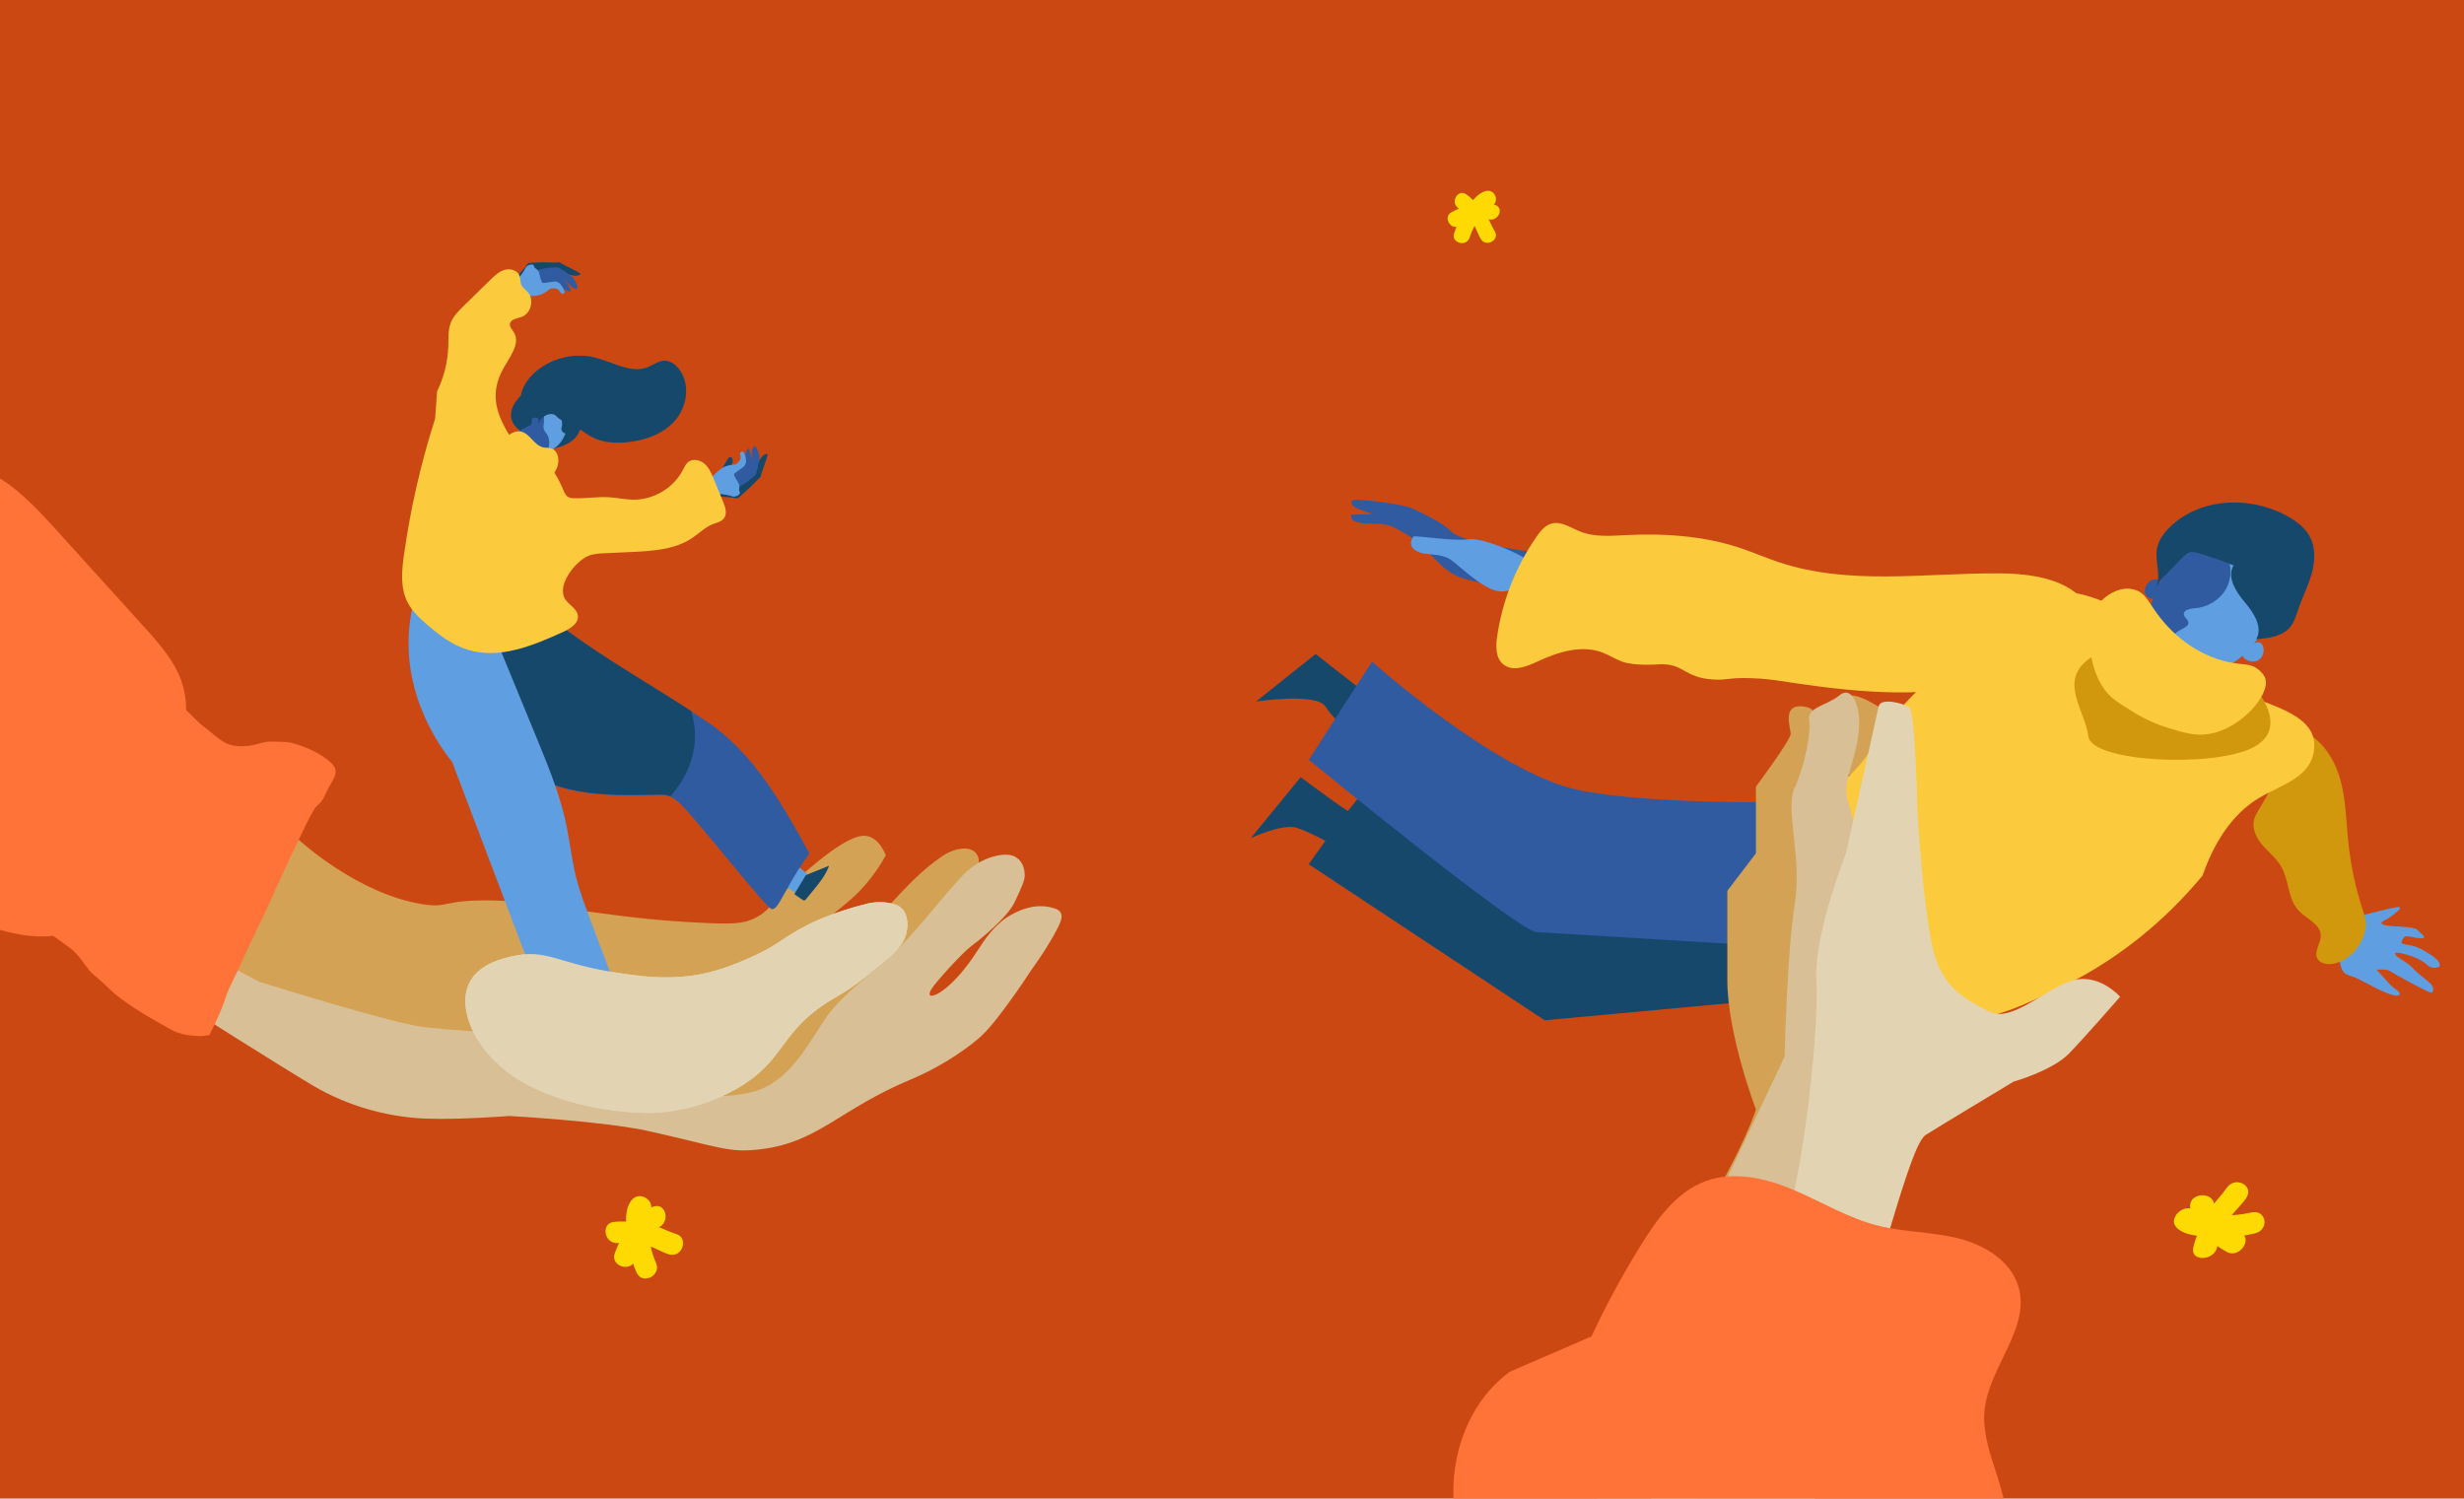 <?xml version="1.0" encoding="utf-8"?>
<!-- Generator: Adobe Illustrator 27.0.1, SVG Export Plug-In . SVG Version: 6.00 Build 0)  -->
<svg version="1.1" id="Calque_1" xmlns="http://www.w3.org/2000/svg" xmlns:xlink="http://www.w3.org/1999/xlink" x="0px" y="0px"
	 viewBox="0 0 2042 1242" style="enable-background:new 0 0 2042 1242;" xml:space="preserve">
<style type="text/css">
	.st0{fill:#CC4813;}
	.st1{fill:#16486C;}
	.st2{fill:#305BA1;}
	.st3{fill:#609EE2;}
	.st4{fill:#D3A254;}
	.st5{fill:#D2980D;}
	.st6{fill:#FCCA3D;}
	.st7{fill:#D8BF95;}
	.st8{fill:#E2D4B3;}
	.st9{fill:#FF7238;}
	.st10{fill:#FFD902;}
</style>
<rect x="-85.9" y="-25.7" class="st0" width="2398.3" height="1298.3"/>
<g>
	<path class="st1" d="M1131,573.9l-40.7-31.9l-49.4,39.4c0,0,50-7.5,57.4,4c7.4,11.5,21.4,22.6,21.4,22.6L1131,573.9z"/>
	<path class="st1" d="M1592.4,817.4c-9.5,0-312.3,28.2-312.3,28.2l-195.5-129.3c0,0,40.8-58.6,48.5-61.7
		c7.6-3.1,167.7,69.7,167.7,69.7l238-28.4L1592.4,817.4z"/>
	<path class="st2" d="M1531.5,664.2c0,0-6.7,0.2-17.9,0.4c-43,0.8-152.2,1.6-205.9-9.9c-67.8-14.5-170.7-106.4-170.7-106.4
		l-52.3,81.4c0,0,172.7,141.7,188.7,142.8c16,1.1,265.5,16,265.5,16l-14.1-124.1"/>
	<path class="st3" d="M1953.4,759.9c3.3-1,31.4-8.6,34.7-8.1c3.3,0.5-3.3,5.2-7.1,8.1c-3.8,2.9-11.3,4.8-4.9,6.7
		c6.3,1.9,23.9,0.7,27.3,4.1c3.3,3.5,9.1,6.9,2.7,6.9s-12.6-3.7-14.5,0c-1.9,3.7-2.9,4.7,4.7,5.6c7.6,1,14.3,5.7,18.1,8.1
		c3.8,2.4,7.1,5.3,7.6,8.1s-6.7,4.3-10.9,0c-4.3-4.3-13.3-7.2-13.3-7.2s-14.3-4.8-12.8-1.4c1.4,3.3,9.5,6,14.3,11.3
		c4.8,5.3,13.8,11.5,15.7,13.9c1.9,2.4,1.9,6.2,0,6.7c-1.9,0.5-32.8-16.6-34.7-18.1s-10.8-1-10.8-1s7,7.6,10.8,11.9
		c3.8,4.3,11,7.2,7.6,9.3c-3.3,2.1-18.5-5.7-18.5-5.7s-13.4-7.1-18.2-9.2s-10.1-1-12-12.5S1953.4,759.9,1953.4,759.9z"/>
	<path class="st2" d="M1265.6,456.8c0,0-53.8-7.3-62.3-15.8c-8.5-8.5-23.5-15-32.1-19.3c-8.5-4.3-47.1-8.4-49.7-7.3
		s-2.6,4.4,3.9,7.3c6.5,2.9,13.1,4.2,13.1,4.2l-18.6,0.7c0,0-2.3,4.9,6.9,6.7c9.2,1.8,18.3-1,28.1,3.7c9.8,4.7,20.3,11.4,28.1,19.8
		c7.8,8.4,17,19.6,32.7,23.5s46.4,10,46.4,10l11.1-33.5H1265.6z"/>
	<path class="st3" d="M1252.4,456.8c0,0-24.7-11.6-35.9-9.8c-11.2,1.8-44.4-3.5-45.2-2.3c-0.8,1.2-5.2,7.5,2.6,12
		c7.8,4.5,20.3,0.6,30.1,8.4s28.6,26,41.2,25.1c12.6-0.9,26.8-12,28.1-17.9C1274.6,466.5,1252.4,456.8,1252.4,456.8z"/>
	<path class="st4" d="M1564.1,590c-1.7,0-24.7-17.8-33.9-12.7s-16.7,48.9-16.7,48.9l21.3,17.8l29.3-24.7V590z"/>
	<g>
		<path class="st5" d="M1902.4,603.7c18.1,4.7,30.6,21.7,36.2,39.5c5.6,17.8,5.6,36.8,7.6,55.4c2,19.2,6.1,38.2,12.2,56.5
			c1,3,2.1,6,2.3,9.2c0.2,3.1-0.3,6.3-1.2,9.3c-3.7,12.3-13.6,23.1-26.3,25.2c-4.8,0.8-10.8-0.2-12.9-4.7c-2.7-5.8,3.1-12.2,3-18.7
			c-0.1-9.6-12-13.8-18.5-20.9c-8.8-9.5-7.7-24.7-14.1-36c-3.8-6.7-9.9-11.6-15-17.3s-9.3-13.2-7.9-20.7c0.7-3.9,2.9-7.4,4.9-10.7
			c12.4-20.5,22.7-42.4,30.6-65"/>
	</g>
	<path class="st6" d="M1677.2,503c0,0-90.7,57.8-120.7,109.1c-36.4,62.2-81.4,51.9-88,80.1c-13.6,57.5,57.9,144.4,136.8,153.2
		c37.3,4.2,67.3-10.1,101-26.3c59.7-28.5,98.1-68.2,119-93.4c13.2-37.6,31.7-55.2,46.6-64.2c16.8-10.2,39.6-16,44.9-35.1
		c2.1-7.5,0.8-13.9,0-16.3c-9.8-29.8-77.8-30.8-105.2-63C1780,509.8,1704.3,469.1,1677.2,503z"/>
	<g>
		<path class="st2" d="M1814.1,449.3c-2.3,2.1-4.4,4.3-6.4,6.6c-20.8,23.6-31.8,55.4-30,86.8c0.1,2.7,0.4,5.5,2,7.6
			c1.4,1.9,3.6,3,5.7,4c17.3,7.7,37.9,7.9,55.3,0.4c17.4-7.5,31.5-22.5,37.9-40.3c4.1-11.6,4.9-25-1.1-35.7
			c-3.9-6.9-10.2-12.1-16.7-16.6c-13.7-9.5-30.5-17.3-46.7-13.2"/>
	</g>
	<g>
		<g>
			<path class="st3" d="M1815.8,448.5l23.4,4.2c-1.7-1.4-3.6-2.7-5.6-3.6C1827.7,447.7,1821.7,447.3,1815.8,448.5z"/>
		</g>
		<g>
			<path class="st3" d="M1840.7,554.7c17.4-7.5,31.5-22.5,37.9-40.3c4.1-11.6,4.9-25-1.1-35.7c-3.9-6.9-10.2-12.1-16.7-16.6
				c-4.2-2.9-8.6-5.6-13.3-7.9l-8.3-1.5c1.2,1,2.3,2.1,3.3,3.4c6.9,8.5,7.8,21.2,2.8,31c-5,9.7-15.6,16.3-26.5,17
				c-4,0.3-9.7,1.6-8.9,5.5c0.4,2.1,2.9,3.4,3.5,5.5c1.7,5.8-10,6.2-11.7,12c1.2,2.2,2.4,4.4,3.6,6.6c-7,0.6-15.4,2.3-17.8,8.9
				c-1.4,3.9-0.1,8.2,1.8,11.8c0.4,0.7,0.7,1.3,1.1,2C1806.6,561.9,1824.9,561.5,1840.7,554.7z"/>
		</g>
	</g>
	<g>
		<path class="st2" d="M1789.1,488.4c3-1.4,2.1-6.5-1-7.8s-6.6,0.6-8.6,3.3c-1.9,2.5-2.7,6-1.4,8.8c1.3,2.8,5.1,4.5,7.8,3"/>
	</g>
	<g>
		<path class="st3" d="M1865.4,535.3c2.3-2,5.5-4.1,8.1-2.4c0.8,0.5,1.3,1.3,1.7,2.2c2.1,4.5-0.1,10.5-4.6,12.5s-10.5-0.2-12.5-4.7"
			/>
	</g>
	<g>
		<path class="st1" d="M1786.6,486.9c4.8-9.6-0.9-21.2,0.9-31.9c1.2-7.2,5.8-13.4,11-18.4c25.4-24.6,67.8-25.9,98.4-8.1
			c6.9,4,13.5,9.1,17.3,16.2c5,9.2,4.4,20.6,1.6,30.7c-2.8,10.1-7.7,19.5-11.1,29.5c-1.7,5-3.2,10.3-6.5,14.5
			c-6.5,8.1-18.1,9.6-28.4,10.4c5.7-9.9-2-21.9-9.4-30.6c-7.4-8.7-15.1-20.7-9.4-30.6c-9.5-3.9-19.3-7.3-29.2-10.2
			c-2.2-0.6-4.6-1.3-6.8-0.7c-2.6,0.6-4.6,2.6-6.4,4.5c-6.1,6.2-12.2,12.5-18.2,18.7"/>
	</g>
	<g>
		<path class="st6" d="M1730.7,502.3c-15.6-22.6-46.9-27-74.4-27.1c-61.1-0.3-124,10.1-182-9.2c-10.7-3.6-21.1-8.1-31.7-11.7
			c-30.5-10.2-63.1-12.4-95.2-10.8c-12.8,0.6-26.1,1.8-38-3c-7.7-3.1-15.4-8.7-23.5-6.6c-5.5,1.5-9.4,6.3-12.6,11
			c-17.1,24.6-28.3,53.1-32.6,82.7c-1.2,8.2-1.3,17.9,5.2,23.1c7.8,6.3,19.2,1.8,28.2-2.4c16.8-7.8,36.2-14.1,53.6-7.6
			c5.8,2.2,11,5.6,16.8,7.7c9.4,3.5,26.8,2.4,30.9,2.2c20.3-1,19.8,11.3,45.1,12.6c10.7,0.6,12.2-1.6,28.8-1.2
			c13,0.3,22.6,1.8,26.4,2.4c39.8,6,105.5,15.9,156.3,3.6c20.5-5,50.6-16.4,83.4-46.8"/>
	</g>
	<g>
		<path class="st4" d="M1307.6,1237.4c0,0,59.7-156,99.4-222.2s48.2-95.7,48.2-95.7s-23.7-62.2-23.7-107.1c0-44.9,0-74.1,0-74.1
			l23.7-31.1V652c0,0,28.8-38.7,28.8-43.8s-8.5-27.2,13.6-22.1c22,5.1-10.2,65.9-10.2,65.9l8.5,79c0,0-1.7,92-1.7,144.9
			c0,52.8-44.1,95.2-44.1,95.2L1307.6,1237.4z"/>
		<path class="st7" d="M1499.2,1289.1l-191.6-51.7l171.3-361.5c0,0,2.2-88.9,8.5-126.9c6.3-38-8.5-78.8,0-96.9
			c8.5-18.2,13.6-45.5,11.9-55.7c-1.7-10.2,15.3-11.9,25.4-20.3c10.2-8.5,18.7,10.2,15.3,33.9s-13.6,39.1-8.5,54.3
			c5.1,15.2,9.2,43.1,9.2,43.1s-12.6,53.5-16,92.5c-3.4,39,18.7,110.2-11.9,174.7s-106.4,269.6-106.4,269.6L1499.2,1289.1z"/>
		<path class="st8" d="M1356.8,1228.9l135.7,149.2c0,0,0-128.9,32.2-223.8c32.2-95,57.7-205.2,71.2-213.7s72.9-44.2,72.9-44.2
			s32.2-9.1,45.8-23.2c13.6-14,42.4-47.1,42.4-47.1s-17-19.6-39-13.6c-22,6-50.9,35.7-69.5,25.9s-37.3-18.3-45.8-48.8
			s-13.6-115.4-13.6-115.4s-1.7-84.6-6.8-88c-5.1-3.4-23.7-8.3-25.4-0.8c-1.7,7.6-27.1,121.9-27.1,121.9s-27,68.6-24.5,105.1
			c2.5,36.5-11.1,207.8-53.5,282.4S1356.8,1228.9,1356.8,1228.9z"/>
	</g>
	<g>
		<path class="st9" d="M1318.9,1107.6c12.2-26.1,26-51.5,41.2-76c13.5-21.8,29.7-44.1,53.7-52.8c23.5-8.5,49.9-2.3,72.9,7.5
			s44.7,23.1,69,29.3c21.8,5.6,44.8,5.2,66.7,10.6c21.9,5.4,44.1,18.6,50.4,40.3c10,34.6-24.6,66.4-28.1,102.2
			c-2.2,21.9,7.4,43.1,13.4,64.3c5.4,19,7.9,38.8,7.5,58.6c-0.3,13.5-2.1,27.4-8.8,39.1c-6.6,11.5-17.4,19.9-28.1,27.8
			c-33.1,24.6-68,47.8-106.9,61.5c-89.7,31.7-196.9,6.3-262.8-62.3c-28.9-30.1-50.5-68.8-54.1-110.4c-3.6-41.6,12.7-86,46.5-110.5"
			/>
	</g>
	<path class="st5" d="M1867,567.9c0,0,32.8,34.9,0,51.7s-133.8,12.1-136.3-9.3s-26.1-46.9,2.4-65.5
		C1761.6,526,1867,567.9,1867,567.9z"/>
	<g>
		<path class="st6" d="M1744.8,494.9c1-0.8,12.5-10.1,24.8-6c9.2,3.1,10.9,10.7,20.6,23c16.9,21.5,40.1,35.2,64.3,38.1
			c4.5,0.5,9.1,0.7,13.4,2.5c1,0.4,8.3,4.7,9.7,10.7c3.1,13-19.9,40-45.8,44.9c-12.4,2.3-22.8-1-36.5-5.3
			c-14.3-4.5-24.3-10.7-31.9-15.5c-9.7-6.1-14.7-9.4-19.6-16.2c-6.9-9.7-9.3-20.2-10.6-26.4c-1.9-8.9-3.8-17.7-1.1-28.3
			C1732.9,512.9,1735.9,502.3,1744.8,494.9z"/>
	</g>
	<path class="st1" d="M1131,680.1c-4.4,0.7-53.1-36-53.1-36l-41.4,50.6c0,0,26.2-12.6,38.5-8.5c12.4,4.1,31.3,15,31.3,15L1131,680.1
		z"/>
</g>
<g>
	<g>
		<path class="st4" d="M144.2,824.3c14.5,14.3,42.1,15.1,97.2,16.6c11.2,0.3,22.6,0.1,37.3,5.1c10,3.4,15.7,7.3,30.8,11.9
			c6.9,2.1,13.3,3.7,20.9,5c25.4,4.5,51.2,6.1,76.7,9.3c39,4.9,77.4,13.7,114.7,26.2c18.9,6.3,37.6,13.7,57.2,16.9
			c50.1,8.3,84.3-28,112.1-64.3c34.3-44.7,72.7-80.6,111.5-121.3c5.2-5.5,10.7-13,7.8-20c-4.3-10.2-19.6-6.7-28.8-0.6
			c-38.2,25.5-49.6,58.7-101.5,84.5c-8.3,4.1-15.5,6.6-19.7,7.9c1.5-5.3,4.2-13,9.3-21.3c13.6-22.1,30.3-26,49.7-49.6
			c4.2-5.1,9.5-12.3,14.7-21.7c-2.3-5.6-6.3-12.8-13.4-15.4c-5.4-2-15.8-2.6-49.2,25.7c-33.2,28.2-32.8,37.1-50.4,43.6
			c-9.9,3.6-23.7,2.9-50.8,1.4c-26-1.5-45.6-3.9-56.8-5.3c-76-9.6-80.6-12.1-104.9-12.6c-42.9-0.8-36.2,6.7-59,3
			c-53-8.7-99.6-51-105-55.9c-16.2-15-22-24.5-35.2-25.3c-23.6-1.5-42.9,27.1-49.6,36.9C136.8,739,118.9,799.4,144.2,824.3z"/>
		<path class="st7" d="M422,924.9c0,0,79,4.3,116.3,12.7c59.7,13.4,66.1,18.3,93.5,14.7c46.7-6.1,63.8-32.7,122.2-57.3
			c4.9-2.1,24.9-10.3,46.6-26.2c3.5-2.6,6.6-4.9,10.7-8.4c4.9-4.3,11.9-11.1,31.1-38.3c9.6-13.6,6.6-10.2,15.7-23
			c1.8-2.6,8.1-11.4,14.9-23.4c6.3-11.1,8-15.8,6-19.3c-1.5-2.7-4.7-3.5-8.3-4.4c-18.2-4.4-35.2,7.6-37.7,9.3
			c-2.3,1.7-3.8,2.9-5.6,4.6c-11.1,10.5-14.3,18.4-24.3,32.1c-10,13.7-20.1,22.6-26.4,25.8c-6.3,3.2-7.9,1-4.7-4.2
			c3.2-5.3,25.4-30,33.3-35.8c7.9-5.8,29.6-23.7,35.4-35.8c5.8-12.1,8.5-18.4,8.5-22.1c0-3.7-0.5-11.6-7.9-15.8
			c-7.4-4.2-24.2-0.6-36.9,9.4c-12.7,10-39.1,45.8-58.6,65.2c-19.5,19.5-47,38.4-60.7,57.9c-13.7,19.5-28.6,51.1-57,61
			c-28.5,10-73.8,1.4-73.8,1.4s-109.5-47.1-135.9-48.7c-26.3-1.6-39.5-2.2-65.9-4.9c-26.3-2.7-137.5-37.7-137.5-37.7L167,788.6
			l-10.6,46.9c0,0,71.6,45.5,102.6,64c31.1,18.5,64.8,26.5,94.3,27.6C382.8,928.1,422,924.9,422,924.9z"/>
		<g>
			<path class="st9" d="M173.6,857.8c4-8.4,8.2-16.6,11.4-25.4c2.2-6.2,4.2-12.2,7.2-18.1c6-11.6,10.7-23.6,16.5-35.2
				c13.8-27.7,25.6-56.3,39.3-84c4.1-8.2,7.5-16.4,12.3-24.2c1.3-2.1,2.5-3.1,4.3-4.8c3.7-3.5,5.2-8.4,7.5-12.9
				c2.1-4.1,6.8-9.8,6-14.8c-0.7-4.3-4.8-7.3-8-9.7c-8.3-6.1-18.9-10.6-29-13.1c-4.7-1.1-10-0.7-14.8-1c-7.2-0.4-13,2.6-20.1,3.5
				c-5.6,0.7-12.8,0.6-18-1.8c-7-3.2-12.4-9-18.6-13.5c-6.1-4.5-10.9-10.3-16.5-15.4c-5.3-4.8-11.7-8.3-17.2-12.9
				c-5.5-4.5-11.3-9-16.5-13.9c-8.6-8.1-14.6-17.8-21.7-27.1c-7.2-9.4-14.4-18.9-21.7-28.3c-7.8-10.1-14-21.2-20.9-32
				c-3.6-5.6-7.3-13.7-12.8-17.7c-3.4-2.5-8.3-2.8-12.1-1.4c-3.6,1.4-7.3,4.5-10.8,6.2c-4.5,2.2-8.8,4.5-13.2,6.9
				c-10.7,5.9-19.3,12.4-27.7,21.4c-11.4,12.2-16.3,27.4-22.5,42.7c-5.1,12.5-10.5,25.1-15.4,37.7c-3.7,9.6-4,19-5.6,29.1
				c-1.5,9.6-2.7,18.7-3.2,28.4c-0.6,13.2,1.2,25,4.4,37.9c3.6,14.4,10.5,29.8,21.3,40.2c6.6,6.4,12.6,13.4,19.4,19.5
				c8.3,7.4,16.5,14,25.7,20.3c9.3,6.4,17,14.5,26.5,20.7c9.9,6.6,19.3,13.7,28.9,20.6c6.7,4.8,11.1,12.7,16.3,18.9
				c2.2,2.6,4.9,4.6,7.4,6.7c4.6,3.9,8.7,8.4,13.4,12.3c14.2,11.7,30.4,20.6,46.4,29.6c8.2,4.6,16.4,5.2,25.5,5.6"/>
		</g>
		<path class="st8" d="M627.4,791c-4.5,2.1-19,9-33.9,13.3c-32.5,9.5-61.3,5.2-85.3,1.4c-46.2-7.4-55.5-19.6-83.4-13.2
			c-8.2,1.9-28.9,6.4-36.3,23.1c-5.1,11.4-2.8,24.8,2.2,36.2c9.7,22.2,29.2,39.1,51,49.6c27.9,13.3,61.4,20.1,92.2,21
			c14.5,0.4,44.9-2.1,76.1-19.8c42.7-24.1,34.8-48.8,83-76.3c13.5-7.7,22.4-14.8,39.9-29.4c8.9-7.4,17.3-15,18.8-26.4
			c0.3-2,1.6-12-4.6-17.8c-2.9-2.8-6.5-3.5-10.2-4.3c-8.7-1.7-16,0-18.1,0.5c-29.7,7.3-48.7,17.2-48.7,17.2
			C647.4,777.8,647.4,781.4,627.4,791z"/>
		<g>
			<g>
				<path class="st3" d="M650.7,709.3c6.1,5,12.3,10,18.4,15c0.4,0.3,0.7,0.6,0.9,1c0.2,0.5-0.1,1.1-0.3,1.6
					c-2.5,5.2-5.6,10.1-9.3,14.5c-7.4-6.5-16.1-11.5-25.5-14.4"/>
			</g>
			<g>
				<path class="st2" d="M463,813.6c7.2,6.1,13.2,13.7,17.6,22c3.3-2.4,7.2-4,11.2-4.7c-4.9-9.3-9.1-18.9-12.7-28.8"/>
			</g>
			<g>
				<path class="st1" d="M598.1,388.9c1.5-2.6,3-5.2,4.6-7.9c0.6-1,1.5-2.2,2.6-2.2c1.1,0.1,1.8,1.4,1.9,2.5
					c0.1,1.1-0.1,2.2-0.5,3.2c-0.5,1.1-1.3,2-1.5,3.1c-0.4,1.8,0.5,3.6,1.4,5.2"/>
			</g>
			<g>
				<path class="st1" d="M432.9,338.7c-4.4-9.7,1.2-21.3,8.9-28.7c13.4-12.9,33.6-18.2,51.6-13.6c14.7,3.7,29.7,13.5,43.7,7.8
					c4.5-1.8,8.6-5.2,13.5-5.3c4.4-0.1,8.5,2.7,11.4,6c10.2,11.9,8,31.3-2.2,43.2c-10.2,12-26.3,17.4-41.9,18.6
					c-9.4,0.7-19.2-0.1-27.5-4.6c-6.9-3.7-13.1-10.1-20.9-9.8"/>
			</g>
			<g>
				<path class="st2" d="M427.7,487c46.4,45.8,104.9,75,158.4,111.2c38.5,26,62.3,68.3,84.7,109.1c-3.2,4.5-8.2,11.6-13.7,20.9
					c-9.8,16.6-13.1,25.7-17.5,25.3c-4.4-0.4-59-70.5-75.2-86.7c-2.9-2.9-6.1-5.6-10-6.9c-3.4-1.1-7-1.1-10.5-1
					c-21.3,0.4-42.7,1-63.7-2.7c-21-3.7-41.7-12-56.6-27.2c-15.8-16.2-23.6-33.4-26.7-43.6"/>
			</g>
			<g>
				<path class="st1" d="M575.8,605.2c-0.4-5.4-1.5-10.7-3-15.9c-42.8-27.8-87.9-52.4-126.8-85.6l-23.6,0l-25.3,81.3
					c3.2,10.1,10.9,27.4,26.7,43.6c14.9,15.2,35.6,23.6,56.6,27.2c21,3.7,42.4,3.1,63.7,2.7c3.5-0.1,7.2-0.1,10.5,1
					c0.3,0.1,0.7,0.3,1,0.4C569.1,644.9,577.3,625.4,575.8,605.2z"/>
			</g>
			<g>
				<path class="st3" d="M346.5,486.3c-3.8,11.1-7.1,25-7.8,41.1c-2.1,52,25.1,90.4,36.1,104.3c25.2,66.5,50.5,133,75.7,199.5
					c18.5-8.1,37.8-14.5,57.5-19c-6.5-17.2-12.9-34.4-19.4-51.6c-4.1-11-8.3-22-11.1-33.3c-3.7-14.6-5.2-29.6-8.3-44.3
					c-5.2-24.4-14.7-47.7-24.2-70.8c-13.3-32.2-27-65.5-43.9-106.7"/>
			</g>
			<g>
				<path class="st1" d="M453.5,372.9c9.6-1.8,20.3-4.5,25.4-12.9c2.5-4.1,3.3-9.1,5.9-13.1c5.3-8.4,16.4-10.4,26.1-12.4
					c3.5-0.7,7-1.6,10.1-3.4c3-1.9,5.5-4.9,5.9-8.4c0.4-4-2.1-8-5.6-10.1c-3.4-2.2-7.6-2.9-11.6-3c-10.5-0.3-21.2,3.1-29.6,9.4"/>
			</g>
			<path class="st1" d="M426.1,231.8c5.9-6.6,9.8-11,10.5-12.3c0.1-0.2,0.6-1.1,1.6-1.5c0.5-0.2,1-0.2,1.2-0.2c4,0,7.9-0.5,11.9-0.4
				c10.2,0.2,10.7,0.2,11,0.1c0.1,0,0.7-0.2,1.4,0c0.8,0.2,1.3,0.6,1.4,0.7c1.7,1.3,11.5,5.6,15.2,8c0.2,0.2,0.7,0.5,0.7,0.9
				c0,0.7-1.5,1.1-2,1.2c-3,0.8-6.8-0.4-9.7-1.5c0,0-3.3-1.3-9.5-4.1l0,0c-4.7,0.7-9.4,1.3-14,2"/>
			<path class="st2" d="M443.5,224.6c3.1-1.1,7.1-2.2,11.9-2.7c2.7-0.3,5.1-0.3,7.3-0.2c1.6,0.9,3.3,1.9,5,3
				c2.8,1.9,5.3,3.8,7.5,5.6c2.1,3.5,4.2,7.8,3,8.9c-0.2,0.2-0.6,0.3-1.6,0.1c-3.5-0.8-5.2-4.1-7.1-6.1c-1.7-1.9-4.9-4-11.1-4.6
				c-3.6,0.6-7.2,1.2-10.8,1.8"/>
			<path class="st2" d="M443.5,230.4l14.2-2.8c3.3,0.9,6.5,1.9,9.8,2.8c0.9,1.5,2.2,3.7,3.7,6.5c1.7,3.1,2.1,4,1.7,4.4
				c-0.7,0.8-3.8-0.6-5.6-1.8c-2.2-1.4-3.5-3.1-4.3-4.4h-6.4c-2.8,0.3-5.7,0.6-8.5,0.9"/>
			<path class="st3" d="M450.5,234.6c2.6-0.4,5.2-0.7,7.8-1.1c0.6-0.1,1.7-0.3,3,0c2,0.5,3.1,2,3.4,2.4c0.3,0.3,0.6,0.7,0.9,1.1
				c1.5,2,2.1,4.2,2.3,5.7c-0.9,0.8-1.5,0.9-2,0.8c-1.7-0.2-1.7-2.9-4.2-4c-1.1-0.5-2.4-0.5-3.4-0.5c-1,0-1.9,0.1-2.5,0.3
				c-0.5,0.5-1.2,1.1-2.2,1.8c0,0-2.6,1.9-5.5,3.1c-4.4,1.8-15.3,1.2-15.3,1.2l-6.9-10.3c0,0,7.7-8.5,9.3-12.5
				c1.7-3.9,7.3-4.1,7.3-2.1c0,2,3.3,2.3,4.3,5.6c0.9,3.3,0.9,4,1.4,5.6c0.5,1.6,1.1,2.4,1.1,2.4l0,0"/>
			<path class="st1" d="M593.3,411.3c8.9,0.6,14.7,1.1,16.1,1.5c0.2,0.1,1.2,0.3,2.2,0c0.5-0.2,0.9-0.6,1-0.7c2.8-2.8,6-5.2,8.8-8
				c7.2-7.3,7.5-7.6,7.8-7.8c0.1-0.1,0.6-0.4,1-1c0.4-0.7,0.5-1.3,0.5-1.5c0.3-2.2,4.4-12,5.3-16.4c0.1-0.3,0.2-0.8-0.1-1.1
				c-0.5-0.5-1.9,0.3-2.3,0.5c-2.7,1.5-4.6,5.1-5.9,7.8c0,0-1.5,3.2-3.9,9.6l0,0c-3.8,2.8-7.6,5.6-11.4,8.4"/>
			<path class="st2" d="M610.8,404.2c3-1.4,6.7-3.4,10.4-6.3c2.1-1.7,3.9-3.3,5.3-4.9c0.5-1.8,1-3.7,1.5-5.7
				c0.7-3.3,1.2-6.4,1.4-9.2c-1-4-2.5-8.5-4-8.4c-0.3,0-0.7,0.2-1.2,1c-2,3-0.9,6.6-0.8,9.3c0.1,2.6-0.7,6.3-4.8,11
				c-3,2.1-6,4.2-9,6.3"/>
			<path class="st2" d="M606.8,400.1l12.1-7.9c1.7-2.9,3.4-5.9,5-8.8c-0.4-1.7-1-4.2-1.8-7.2c-0.9-3.4-1.3-4.3-1.8-4.4
				c-1.1-0.1-2.3,3.1-2.8,5.2c-0.6,2.5-0.3,4.7-0.1,6.1l-4.6,4.5c-2.3,1.8-4.5,3.5-6.8,5.3"/>
			<path class="st3" d="M608.9,392.2c2.1-1.6,4.2-3.1,6.4-4.7c0.5-0.3,1.4-0.9,2.1-2.1c1.1-1.8,0.9-3.6,0.8-4.1c0-0.4,0-0.9-0.1-1.4
				c-0.3-2.5-1.4-4.5-2.4-5.7c-1.2,0.1-1.7,0.4-2,0.8c-1.1,1.3,0.8,3.3-0.2,5.8c-0.5,1.2-1.4,2.1-2.1,2.7c-0.7,0.7-1.4,1.2-2,1.5
				c-0.7,0-1.6,0.1-2.8,0.2c0,0-3.2,0.4-6.1,1.6c-4.4,1.8-11.8,9.8-11.8,9.8l2.2,12.2c0,0,11.4,0.8,15.4,2.4
				c3.9,1.6,8.1-2.2,6.7-3.6c-1.4-1.4,0.7-4-0.9-7c-1.6-3-2.1-3.5-2.9-5c-0.8-1.4-0.9-2.5-0.9-2.5l0,0"/>
			<g>
				<path class="st6" d="M362.2,324.4c5.7-11.6,8.9-24.5,9.3-37.4c0.2-6.8-0.3-13.8,2.3-20.1c2.2-5.2,6.4-9.3,10.4-13.3
					c7.4-7.2,14.8-14.4,22.2-21.7c3.5-3.4,7.2-6.9,11.9-8.3c4.7-1.3,10.7,0.5,12.3,5.1c0.8,2.3,0.4,5,1.4,7.3
					c1.1,2.5,3.6,4.1,5.5,6.2c5.5,6.3,2.5,17.8-5.4,20.5c-3.7,1.3-8.8,1.8-9.5,5.6c-0.4,2.7,1.9,4.9,3.3,7.2c5.5,9-3,19.7-8.2,28.9
					c-11.4,19.8-7.8,36.1,3.8,55.3c2.1,3.4,4.4,6.7,7.7,9c3.2,2.3,7.1,3.3,10.6,4.9c13,5.9,21.4,18.9,26.9,32.2c1,2.3,2,4.9,4.2,6.1
					c1.4,0.8,3.1,1,4.7,1c9.7,0.4,19.4-1.4,29.1-0.8c6.8,0.4,13.6,2,20.5,2c16.8,0.1,33.3-9.9,40.9-24.9c1.1-2.1,2.1-4.4,3.9-6
					c3.7-3.3,9.9-2.2,13.7,1c3.8,3.2,5.8,8,7.7,12.6c2.6,6.4,5.3,12.7,7.9,19.1c1.8,4.3,3.5,9.6,0.8,13.5c-2.2,3.1-6.3,3.8-9.8,5.2
					c-6.1,2.5-10.9,7.4-16.4,11.1c-14.5,9.9-33.1,11-50.6,11.8c-7.3,0.3-14.5,0.7-21.8,1c-4.5,0.2-9,0.4-13.2,1.9
					c-11.2,4.1-28.2,25.5-19.3,37.1c3.3,4.3,9.1,7.2,9.9,12.6c0.9,6.4-6.1,10.8-11.9,13.5c-25,11.4-52.8,23-79.1,15
					c-13.3-4-24.6-12.7-35-21.8c-5.8-5.1-11.4-10.5-15-17.3c-6.3-12-5-26.5-3.1-39.9c5.4-38.2,14-75.9,25.8-112.6"/>
			</g>
			<g>
				<path class="st3" d="M461.3,340.9c3.1,3,4.8,7.3,4.5,11.6c-0.1,1-1,2.8-0.2,4.5c0.6,1.3,2,2,3,2.3c-0.9,2.5-4.5,10.8-12.7,14.1
					c-2.8,1.1-5.5,1.4-7,1.5c-4.5,0.4-9.4,0.3-13.2-2.2c-2.1-1.4-3.6-3.4-4.9-5.6c-0.8-1.3-1.6-2.8-1.8-4.3c-0.5-3.6,1.8-6.9,4-9.6
					c3.1-3.9,6.6-7.6,10.9-10.2c5.9-3.5,11.8-2.8,14.4-2.5"/>
			</g>
			<g>
				<path class="st2" d="M450.5,355c-0.3-1.6,0.1-3.1,0.3-4.7c0.2-2.6-0.3-5.4,0.5-7.9c0.3-0.9,0.7-1.7,1.3-2.4
					c-3,0.3-5.9,1.4-8.5,2.9c-4.3,2.6-7.7,6.3-10.9,10.2c-2.3,2.8-4.5,6.1-4,9.6c0.2,1.6,1,3,1.8,4.3c1.3,2.1,2.9,4.2,4.9,5.6
					c3.8,2.6,8.7,2.7,13.2,2.2c1.5-0.1,2.9-0.3,4.4-0.7c2.1-4.4,2.4-9.8-0.1-14.1C452.3,358.5,450.9,357,450.5,355z"/>
			</g>
			<g>
				<path class="st1" d="M437.8,353.2c0.8-0.2,1.8-0.6,2.4-1.4c1.1-1.7-0.2-3.7,1-5c0.7-0.7,1.8-0.7,2.2-0.7c0.1,0,1.8,0,2.7,1.2
					c1.1,1.5-0.3,4,0,4.1c0.3,0.1,1.2-2.9,3.4-5.1c2.2-2.2,6-3.8,9.1-2.9c1.9,0.6,1.9,1.2,4.3,3.2c2.6,2.3,6.4,2.6,9.9,2.7
					c2.8,0,5.8-0.1,8-1.7c2.8-2,3.7-5.8,5.7-8.6c2-2.8,5-4.7,7.7-6.9c2.6-2.3,5-5.3,4.8-8.8c-0.3-4.9-5.8-8.1-10.7-8.1
					c-4.9,0-9.6,2-14.5,3c-8.6,1.7-17.6,0-26.2,1.7c-6.4,1.3-12.4,4.5-17,9.1c-3.8,3.9-6.8,8.9-7.1,14.3c-0.5,7.7,6.2,12.7,7.3,13.5
					"/>
			</g>
			<g>
				<path class="st6" d="M414.7,373.6c0.4-5.5,3.5-10.8,8.1-13.8c2.5-1.7,5.5-2.7,8.5-2.2c7.6,1.2,11.1,11.3,18.6,13.1
					c2.5,0.6,5.3,0.2,7.7,1.2c3.9,1.7,5.4,6.5,5.1,10.8c-0.7,8.7-8.1,16.4-16.8,17.5"/>
			</g>
			<g>
				<path class="st1" d="M667.8,725.3c6.4-2.6,12.9-5.2,19.3-7.8c-2.8,7.8-8.2,14.4-13.5,20.9c-1.9,2.3-3.7,4.5-5.6,6.8
					c-0.4,0.5-0.9,1.1-1.6,1.1c-0.5,0-1-0.3-1.4-0.6c-2.2-1.5-4.5-3.1-6.7-4.6"/>
			</g>
			<g>
				<path class="st1" d="M490.1,830.5c8,0.7,16,1.4,24.1,2.1c-9.7,5.1-19.6,9.8-29.7,13.9c-0.9-4.7-2.6-9.2-4.9-13.3"/>
			</g>
		</g>
		<path class="st8" d="M627.4,791c-4.5,2.1-19,9-33.9,13.3c-32.5,9.5-61.3,5.2-85.3,1.4c-46.2-7.4-55.5-19.6-83.4-13.2
			c-8.2,1.9-28.9,6.4-36.3,23.1c-5.1,11.4-2.8,24.8,2.2,36.2c9.7,22.2,29.2,39.1,51,49.6c27.9,13.3,61.4,20.1,92.2,21
			c14.5,0.4,44.9-2.1,76.1-19.8c42.7-24.1,34.8-48.8,83-76.3c13.5-7.7,22.4-14.8,39.9-29.4c8.9-7.4,17.3-15,18.8-26.4
			c0.3-2,1.6-12-4.6-17.8c-2.9-2.8-6.5-3.5-10.2-4.3c-8.7-1.7-16,0-18.1,0.5c-29.7,7.3-48.7,17.2-48.7,17.2
			C647.4,777.8,647.4,781.4,627.4,791z"/>
	</g>
	<g>
		<path class="st9" d="M-189,378.1c30.6,0,61.1-0.1,91.7-0.1c29.9,0,60.9,0.2,87.8,13.3c22.6,11,40,30.1,56.9,48.7
			c23.9,26.4,47.7,52.7,71.6,79.1c13.7,15.1,27.9,31.1,33,50.8c7.7,29.2-5.8,59.3-19.2,86.4c-12.5,25.2-25.2,50.2-38.1,75.2
			c-6.3,12.1-12.9,24.6-23.7,33.1c-26.3,20.7-64.5,9.6-95.8-2.3c-33.9-13-67.8-25.9-101.7-38.9c-25-9.5-50.3-19.3-71.7-35.3
			c-40-29.9-62.2-80-63.9-129.9c-1.7-49.9,15.7-99.2,43-141"/>
	</g>
</g>
<g>
	<path class="st10" d="M1231.5,158.3c-6.6,1.6-11.1,7.9-15,13.1c-5,6.8-8.9,13.9-11.4,22c-2.6,8.1,10.2,11.6,12.8,3.5
		c1.9-6.1,4.8-11.4,8.5-16.6c2-2.8,5.1-8.4,8.6-9.2C1243.3,169.1,1239.8,156.3,1231.5,158.3L1231.5,158.3z"/>
	<path class="st10" d="M1208.5,172.5c4.1,2.8,7.6,7.2,10.9,10.9c3.8,4.3,4.9,10,7.9,14.8c4.5,7.2,16,0.5,11.4-6.7
		c-3.7-5.9-5.2-12.2-10-17.5c-4.2-4.6-8.4-9.4-13.6-12.9C1208.2,156.2,1201.6,167.7,1208.5,172.5L1208.5,172.5z"/>
	<path class="st10" d="M1209.7,187.2c3.6-2,7.6-3.2,11.6-4.2c2.8-0.7,8.7-2.8,11.5-1.6c7.7,3.4,14.5-8.1,6.7-11.4
		c-10.9-4.7-26.6,0.4-36.5,5.8C1195.5,179.9,1202.2,191.3,1209.7,187.2L1209.7,187.2z"/>
</g>
<g>
	<path class="st10" d="M523,995.2c-5.4,7.5-4.3,18.1-3.5,26.7c0.9,11.4,3.4,22.1,8,32.7c4.7,10.6,20.8,2.7,16.2-7.8
		c-3.5-7.9-5.3-16-6.2-24.6c-0.5-4.6-2.3-13.1,0.6-17.1C544.7,995.6,529.7,985.7,523,995.2L523,995.2z"/>
	<path class="st10" d="M512.3,1030.2c6.7-0.8,14.2,0.5,20.8,1.4c7.7,1,14,5.8,21.3,8c11.1,3.3,16.8-13.8,5.7-17
		c-9-2.7-16.3-7.8-25.8-8.8c-8.4-0.9-16.9-2-25.4-1.1C497.4,1013.8,500.9,1031.5,512.3,1030.2L512.3,1030.2z"/>
	<path class="st10" d="M526.6,1044.2c1.9-5.2,5-10.1,8-14.6c2.2-3.2,6.4-10.7,10.3-12c10.9-3.5,7.6-21.2-3.4-17.6
		c-15.4,4.9-26.8,24.1-32,38.6C505.6,1049.3,522.6,1055,526.6,1044.2L526.6,1044.2z"/>
</g>
<g>
	<path class="st10" d="M1803.7,1017.3c6.2,6.5,17.8,7.1,27.3,7.8c12.5,0.9,24.7,0.2,37.4-2.8c12.9-2.9,9.9-20.3-2.9-17.4
		c-9.6,2.2-18.8,2.8-28.2,2.3c-5.1-0.3-14.7,0.2-18-3.3C1811.5,995.7,1796,1009.1,1803.7,1017.3L1803.7,1017.3z"/>
	<path class="st10" d="M1837.4,1033.6c1.4-6.8,5.3-14,8.4-20.5c3.6-7.5,10.8-13,15.6-20c7.2-10.5-9-19-16.2-8.4
		c-5.9,8.6-13.7,15-18,24.3c-3.8,8.2-7.8,16.6-9.6,25.2C1815.1,1045.8,1835,1045.2,1837.4,1033.6L1837.4,1033.6z"/>
	<path class="st10" d="M1857.1,1021.5c-4.9-2.7-9-6.5-12.9-10.4c-2.7-2.7-9.3-8.1-9.3-12.2c-0.1-11.4-20-10.9-19.9,0.6
		c0.1,16.1,16.7,30.5,30.4,38.1C1855.6,1043.3,1867.3,1027.2,1857.1,1021.5L1857.1,1021.5z"/>
</g>
</svg>
